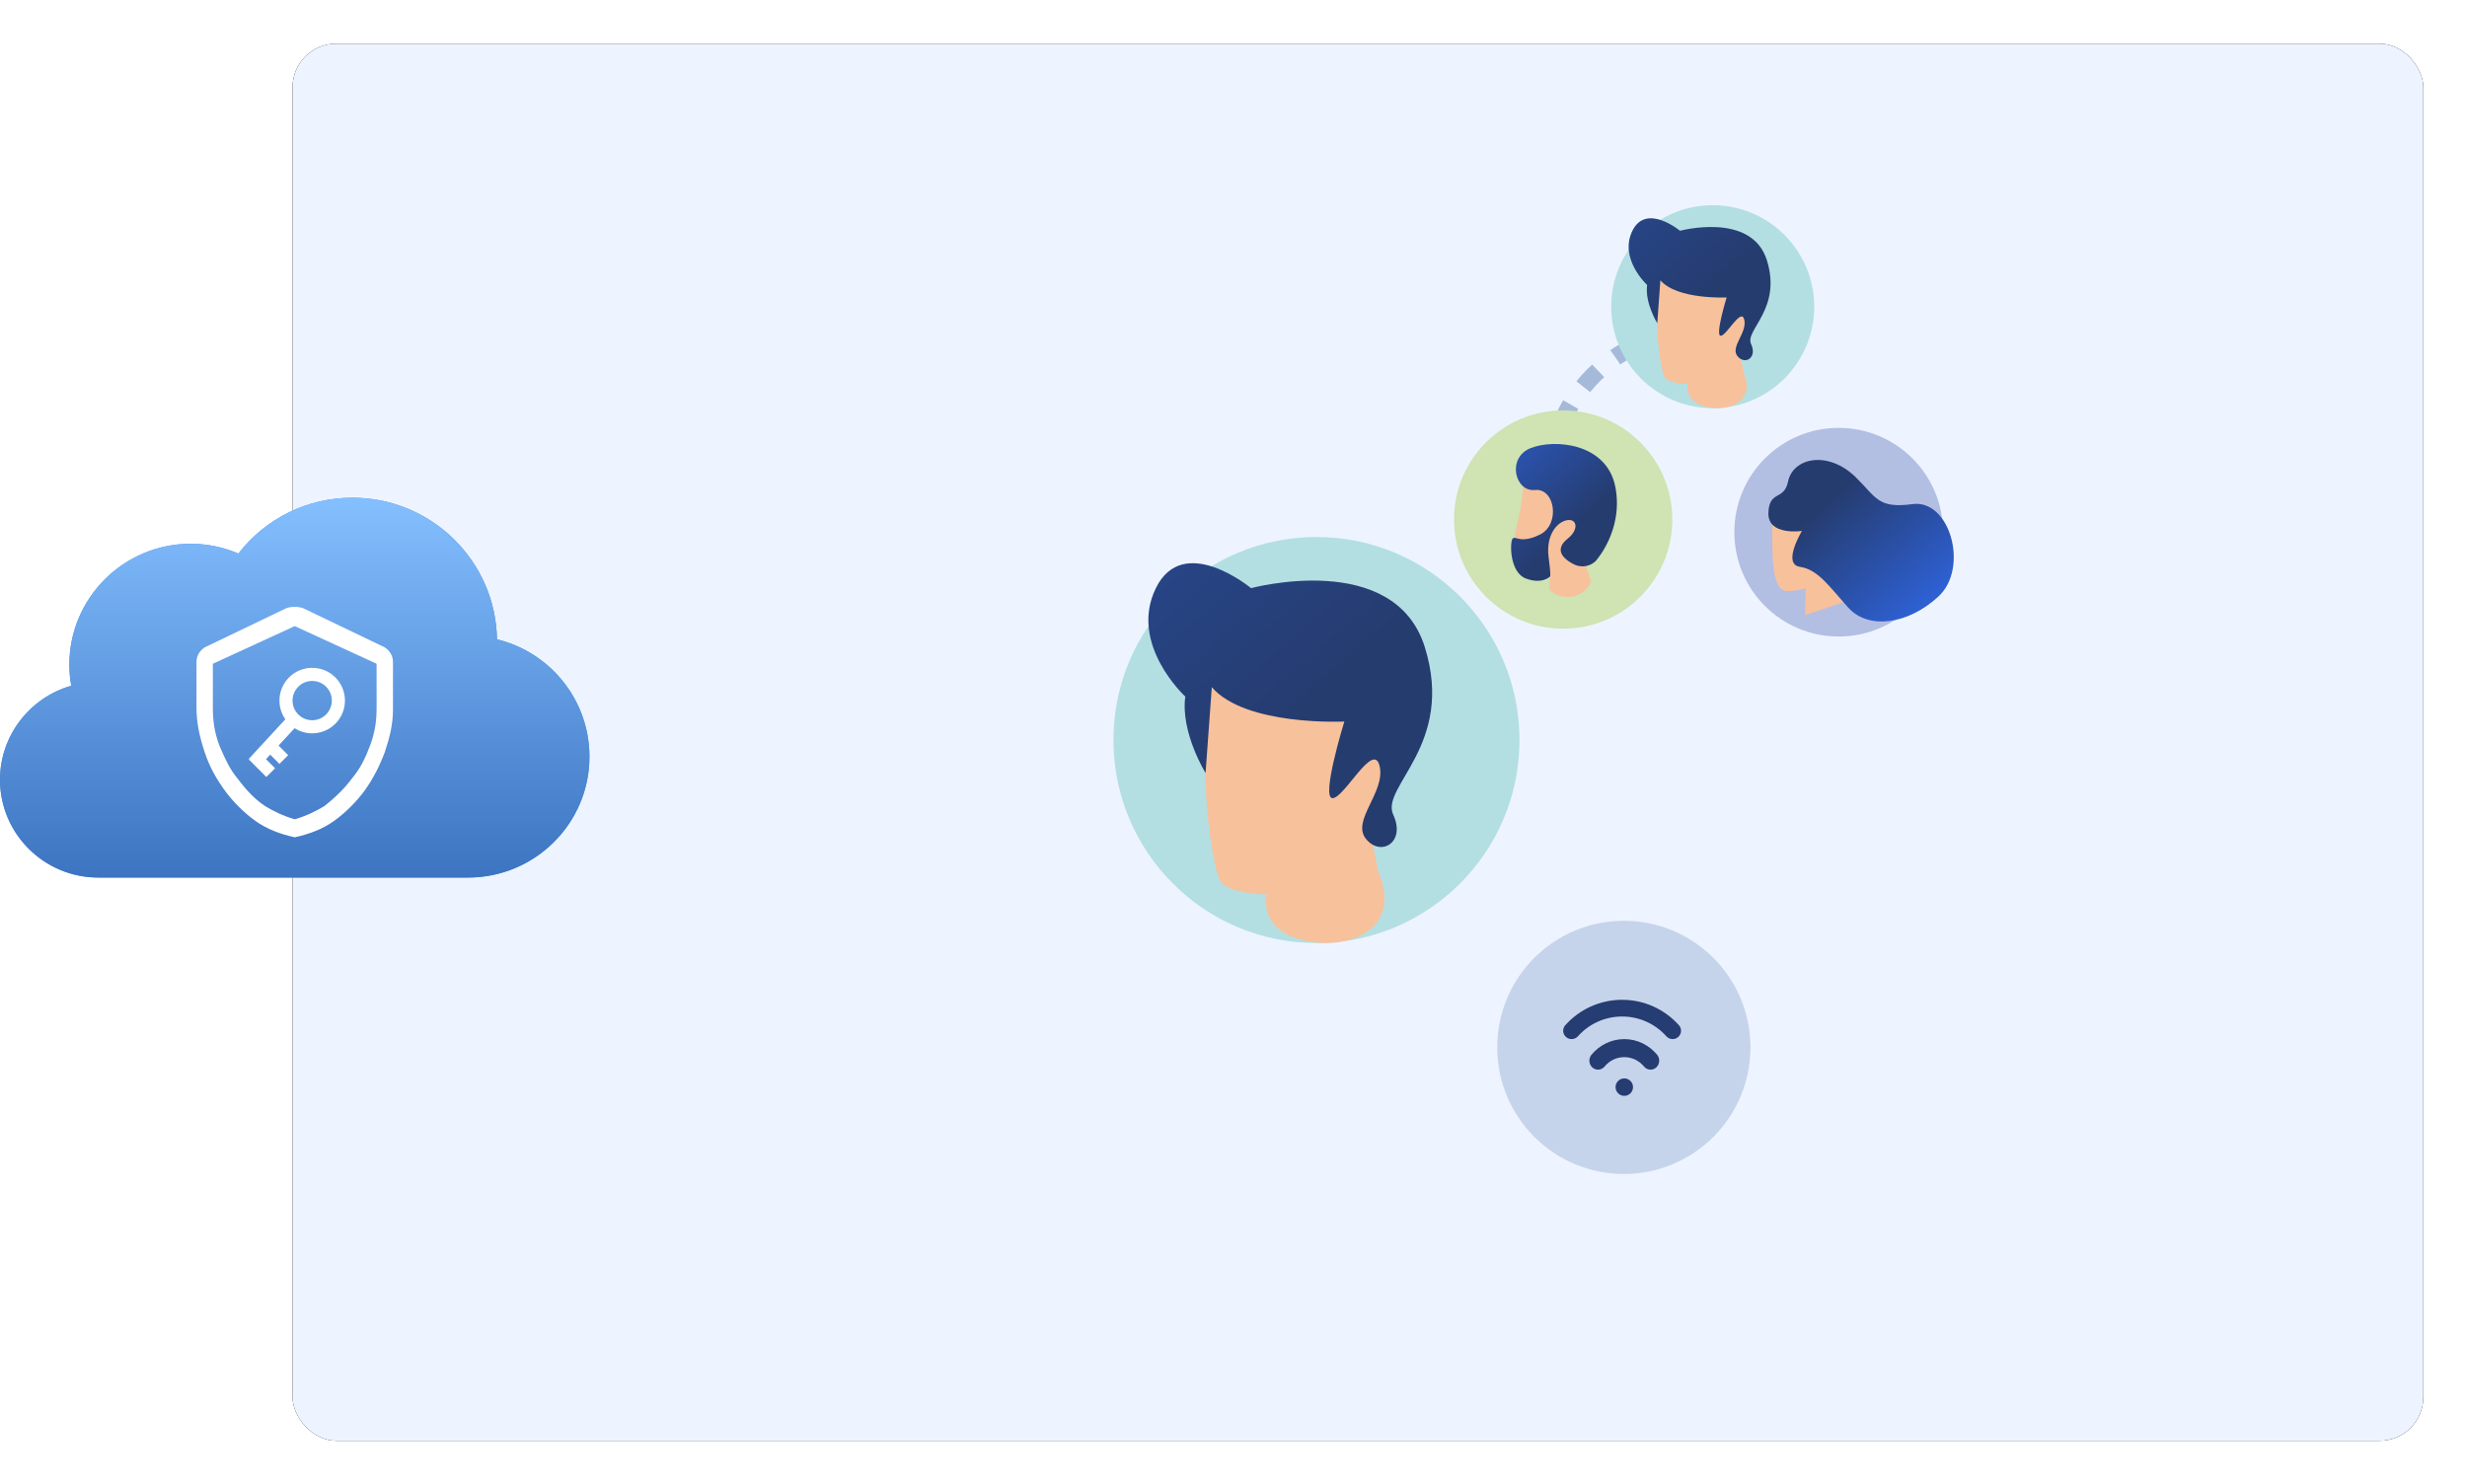 <?xml version="1.0" encoding="UTF-8"?>
<svg width="452px" height="272px" viewBox="0 0 452 272" version="1.1" xmlns="http://www.w3.org/2000/svg" xmlns:xlink="http://www.w3.org/1999/xlink">
    <title>配图</title>
    <defs>
        <rect id="path-1" x="53.6" y="0" width="390.4" height="256" rx="8"></rect>
        <filter x="-3.1%" y="-4.7%" width="106.1%" height="109.4%" filterUnits="objectBoundingBox" id="filter-2">
            <feOffset dx="0" dy="0" in="SourceAlpha" result="shadowOffsetOuter1"></feOffset>
            <feGaussianBlur stdDeviation="4" in="shadowOffsetOuter1" result="shadowBlurOuter1"></feGaussianBlur>
            <feColorMatrix values="0 0 0 0 0.548   0 0 0 0 0.63   0 0 0 0 0.774  0 0 0 0.2 0" type="matrix" in="shadowBlurOuter1"></feColorMatrix>
        </filter>
        <linearGradient x1="50%" y1="0%" x2="50%" y2="100%" id="linearGradient-3">
            <stop stop-color="#84BFFF" offset="0%"></stop>
            <stop stop-color="#3C74C1" offset="100%"></stop>
        </linearGradient>
        <path d="M85.765,69.6 C98.026,69.6 108,59.666 108,47.455 C108,41.946 105.956,36.667 102.243,32.589 C99.237,29.286 95.34,26.986 91.056,25.943 C90.83,11.599 79.044,0 64.588,0 C56.295,0 48.673,3.777 43.677,10.233 C40.918,9.052 37.946,8.436 34.941,8.436 C22.68,8.436 12.706,18.371 12.706,30.582 C12.706,31.877 12.823,33.17 13.056,34.451 C5.495,36.604 0,43.562 0,51.673 C0,61.557 8.075,69.6 18,69.6 L33.882,69.6 L40.235,69.6 L50.824,69.6 L57.176,69.6 L67.765,69.6 L74.118,69.6 L85.765,69.6 Z" id="path-4"></path>
        <circle id="path-5" cx="240.8" cy="130.4" r="76.8"></circle>
        <mask id="mask-6" maskContentUnits="userSpaceOnUse" maskUnits="objectBoundingBox" x="-1.6" y="-1.6" width="156.8" height="156.8">
            <rect x="162.4" y="52" width="156.8" height="156.8" fill="white"></rect>
            <use xlink:href="#path-5" fill="black"></use>
        </mask>
        <linearGradient x1="59.073%" y1="49.926%" x2="-157.467%" y2="-199.516%" id="linearGradient-7">
            <stop stop-color="#253C6F" offset="0%"></stop>
            <stop stop-color="#3068E8" offset="100%"></stop>
        </linearGradient>
        <circle id="path-8" cx="44.8" cy="50.4" r="27.2"></circle>
        <mask id="mask-9" maskContentUnits="userSpaceOnUse" maskUnits="objectBoundingBox" x="-1.6" y="-1.6" width="57.6" height="57.6">
            <rect x="16" y="21.6" width="57.6" height="57.6" fill="white"></rect>
            <use xlink:href="#path-8" fill="black"></use>
        </mask>
        <linearGradient x1="54.785%" y1="62.928%" x2="-24.927%" y2="-47.52%" id="linearGradient-10">
            <stop stop-color="#253C6F" offset="0%"></stop>
            <stop stop-color="#3068E8" offset="100%"></stop>
        </linearGradient>
        <linearGradient x1="67.651%" y1="26.041%" x2="4.163%" y2="90.684%" id="linearGradient-11">
            <stop stop-color="#253C6F" offset="0%"></stop>
            <stop stop-color="#3068E8" offset="100%"></stop>
        </linearGradient>
    </defs>
    <g id="页面-1" stroke="none" stroke-width="1" fill="none" fill-rule="evenodd">
        <g id="数犀科技-零信任安全" transform="translate(-676, -2423)">
            <g id="内容4" transform="translate(1, 2280)">
                <g id="配图" transform="translate(675, 151)">
                    <g id="矩形">
                        <use fill="black" fill-opacity="1" filter="url(#filter-2)" xlink:href="#path-1"></use>
                        <use fill="#EDF4FF" fill-rule="evenodd" xlink:href="#path-1"></use>
                    </g>
                    <g id="编组-2" transform="translate(0, 83.2)" fill-rule="nonzero">
                        <g id="形状">
                            <use fill="#4A90E2" xlink:href="#path-4"></use>
                            <use fill="url(#linearGradient-3)" xlink:href="#path-4"></use>
                        </g>
                        <path d="M55.5,20.225 L70.5,27.425 C71.4,28.025 72,28.925 72,30.125 L72,38.825 C72,41.525 71.4,43.925 70.5,46.625 C69.6,49.025 68.4,51.425 66.9,53.525 C65.4,55.625 63.3,57.725 61.2,59.225 C59.1,60.725 56.7,61.625 54,62.225 C51.3,61.625 48.9,60.725 46.8,59.225 C44.7,57.725 42.6,55.625 41.1,53.525 C39.6,51.425 38.4,49.325 37.5,46.625 C36.6,43.925 36,41.225 36,38.525 L36,30.125 C36,28.925 36.6,28.025 37.5,27.425 L52.5,20.225 C53.4,19.925 54.6,19.925 55.5,20.225 Z M54,23.525 L39,30.425 L39,38.525 C39,40.925 39.3,43.025 40.2,45.425 L40.587,46.324 C41.369,48.119 42.214,49.882 43.5,51.425 C45.3,53.825 46.8,55.325 48.6,56.525 C50.1,57.425 51.9,58.325 54,58.925 C56.1,58.325 57.9,57.425 59.4,56.525 C60.9,55.325 62.7,53.825 64.5,51.425 C66,49.625 66.9,47.825 67.8,45.425 C68.7,43.025 69,40.925 69,38.525 L69,30.425 L54,23.525 Z M57.2,31.172 C60.514,31.172 63.2,33.858 63.2,37.172 C63.2,40.486 60.514,43.172 57.2,43.172 C56.013,43.172 54.907,42.827 53.975,42.233 L51.04,45.412 L52.8,47.172 L51.2,48.772 L49.504,47.076 L48.736,47.908 L50.4,49.572 L48.8,51.172 L45.6,47.972 L45.664,47.908 L45.6,47.839 L52.278,40.604 C51.599,39.632 51.2,38.448 51.2,37.172 C51.2,33.858 53.886,31.172 57.2,31.172 Z M57.2,33.572 C55.212,33.572 53.6,35.184 53.6,37.172 C53.6,39.16 55.212,40.772 57.2,40.772 C59.188,40.772 60.8,39.16 60.8,37.172 C60.8,35.184 59.188,33.572 57.2,33.572 Z" id="形状" fill="#FFFFFF"></path>
                    </g>
                    <use id="椭圆形" stroke="#A5BAD9" mask="url(#mask-6)" stroke-width="3.2" stroke-dasharray="4,4" xlink:href="#path-5"></use>
                    <g id="编组-7" transform="translate(274.318, 160.718)">
                        <circle id="椭圆形备份" fill="#C6D4EB" cx="23.2" cy="23.2" r="23.2"></circle>
                        <path d="M23.282,28.882 C24.166,28.882 24.882,29.599 24.882,30.482 C24.882,31.366 24.166,32.082 23.282,32.082 C22.399,32.082 21.682,31.366 21.682,30.482 C21.682,29.599 22.399,28.882 23.282,28.882 Z M23.282,21.682 C25.693,21.682 27.852,22.801 29.308,24.565 L29.308,24.565 C29.541,24.853 29.682,25.225 29.682,25.631 C29.682,26.543 28.972,27.282 28.095,27.282 C27.617,27.282 27.189,27.063 26.898,26.715 L26.898,26.715 L26.739,26.533 C25.872,25.58 24.644,24.986 23.282,24.986 C21.836,24.986 20.54,25.656 19.667,26.715 L19.667,26.715 L19.565,26.826 C19.28,27.109 18.895,27.282 18.47,27.282 C17.593,27.282 16.882,26.543 16.882,25.631 C16.882,25.225 17.023,24.853 17.257,24.566 L17.257,24.566 C18.712,22.801 20.872,21.682 23.282,21.682 Z M22.882,14.482 C26.979,14.482 30.66,16.243 33.202,19.042 C33.498,19.321 33.682,19.715 33.682,20.151 C33.682,20.997 32.992,21.682 32.139,21.682 C31.696,21.682 31.297,21.496 31.015,21.199 L31.015,21.199 C29.031,18.961 26.123,17.544 22.882,17.544 C19.641,17.544 16.734,18.961 14.755,21.204 L14.755,21.204 C14.468,21.496 14.069,21.682 13.625,21.682 C12.773,21.682 12.082,20.997 12.082,20.151 C12.082,19.715 12.267,19.321 12.563,19.042 C15.104,16.243 18.786,14.482 22.882,14.482 Z" id="形状结合" fill="#253D72" fill-rule="nonzero"></path>
                    </g>
                    <g id="人" transform="translate(204, 90.4)">
                        <circle id="椭圆形" fill="#B3DFE3" cx="37.2" cy="37.2" r="37.2"></circle>
                        <g id="编组-4" transform="translate(6.4, 4.8)">
                            <path d="M21.651,60.688 C21.651,60.688 20.202,66.389 26.969,68.686 C35.519,71.579 46.854,67.611 42.174,56.693 L40.698,49.393 C40.698,49.393 45.312,41.986 44.753,29.549 C44.195,17.112 20.993,5.332 14.212,16.428 C7.431,27.525 11.373,56.109 13.321,58.419 C15.269,60.728 21.651,60.688 21.651,60.688 Z" id="Path" fill="#F7C19C"></path>
                            <path d="M35.907,29.014 C35.907,29.014 17.83,29.899 11.625,22.719 L10.482,38.442 C10.482,38.442 5.871,30.993 6.768,24.435 C6.768,24.435 -3.662,14.857 1.374,4.571 C6.409,-5.714 18.82,4.571 18.82,4.571 C18.82,4.571 45.075,-2.524 50.655,15.388 C56.236,33.299 42.49,40.938 44.862,46.068 C47.234,51.197 42.557,53.87 39.86,50.503 C37.162,47.135 43.46,41.986 42.377,37.204 C41.295,32.421 35.907,43.054 33.741,43.054 C31.575,43.054 35.907,29.014 35.907,29.014 Z" id="Path" fill="url(#linearGradient-7)"></path>
                        </g>
                    </g>
                    <g id="编组-6" transform="translate(266.4, 29.6)">
                        <use id="椭圆形备份-2" stroke="#A5BAD9" mask="url(#mask-9)" stroke-width="3.2" fill="#EDF4FF" stroke-dasharray="4,4" xlink:href="#path-8"></use>
                        <g id="人备份" transform="translate(28.8, 0)">
                            <circle id="椭圆形" fill="#B3DFE3" cx="18.6" cy="18.6" r="18.6"></circle>
                            <g id="编组-4" transform="translate(3.2, 2.4)">
                                <path d="M10.825,30.344 C10.825,30.344 10.101,33.195 13.485,34.343 C17.759,35.79 23.427,33.805 21.087,28.347 L20.349,24.696 C20.349,24.696 22.656,20.993 22.377,14.775 C22.097,8.556 10.496,2.666 7.106,8.214 C3.715,13.762 5.686,28.055 6.66,29.209 C7.634,30.364 10.825,30.344 10.825,30.344 Z" id="Path" fill="#F7C19C"></path>
                                <path d="M17.953,14.507 C17.953,14.507 8.915,14.949 5.812,11.359 L5.241,19.221 C5.241,19.221 2.936,15.496 3.384,12.218 C3.384,12.218 -1.831,7.428 0.687,2.286 C3.205,-2.857 9.41,2.286 9.41,2.286 C9.41,2.286 22.537,-1.262 25.328,7.694 C28.118,16.65 21.245,20.469 22.431,23.034 C23.617,25.599 21.278,26.935 19.93,25.251 C18.581,23.568 21.73,20.993 21.189,18.602 C20.647,16.211 17.953,21.527 16.87,21.527 C15.788,21.527 17.953,14.507 17.953,14.507 Z" id="Path" fill="url(#linearGradient-7)"></path>
                            </g>
                        </g>
                        <g id="人2" transform="translate(0, 37.6)">
                            <circle id="椭圆形备份" fill="#CFE3B3" cx="20" cy="20" r="20"></circle>
                            <path d="M12.722,13.095 C12.572,15.702 12.191,18.29 11.584,20.83 C10.679,24.399 9.971,30.553 17.596,30.405 L17.448,32.707 C17.448,32.707 18.519,34.405 21.338,34.165 C23.013,33.994 24.461,32.923 25.116,31.372 L23.978,27.876 C23.978,27.876 30.341,23.612 28.125,15.802 C25.91,7.993 15.731,8.725 12.722,13.095 Z" id="Path" fill="#F7C19C"></path>
                            <path d="M25.898,27.667 C24.759,28.701 23.08,28.873 21.756,28.092 C19.344,26.799 18.716,25.175 20.845,23.482 C22.974,21.79 22.531,19.704 20.599,20.141 C18.667,20.578 16.833,23.107 17.331,26.861 C17.83,30.615 17.596,30.43 17.596,30.43 C17.596,30.43 16.218,31.925 13.202,30.818 C10.187,29.71 10.224,24.307 10.704,23.55 C11.184,22.793 12.051,24.602 15.781,22.732 C19.51,20.861 18.513,14.196 14.839,14.59 C11.165,14.984 9.621,8.682 14.021,6.922 C18.421,5.162 28.002,5.993 29.559,14.018 C31.116,22.042 25.898,27.667 25.898,27.667 Z" id="Path" fill="url(#linearGradient-10)"></path>
                        </g>
                        <g id="人3" transform="translate(51.2, 40.8)">
                            <circle id="椭圆形备份" fill="#B3BEE3" cx="19.282" cy="19.118" r="19.118"></circle>
                            <path d="M7.107,31.464 L7.954,26.323 C7.954,26.323 6.748,13.382 10.26,12.105 C13.772,10.829 21.483,11.917 21.548,18.217 C21.613,24.605 21.46,30.035 18.707,29.917 C15.954,29.799 15.454,29.329 15.454,29.329 L15.53,34.311 L7.107,31.464 Z" id="Path" fill="#F7C19C" transform="translate(14.333, 22.973) scale(-1, 1) translate(-14.333, -22.973) "></path>
                            <path d="M34.219,18.888 C34.219,18.888 40.501,19.829 40.366,15.594 C40.23,11.358 37.495,13.417 36.76,9.823 C35.877,5.511 29.53,4.041 24.407,8.999 C20.601,12.711 20.353,14.841 13.95,13.972 C7.1,13.043 3.535,25.704 9.242,30.934 C14.949,36.164 22.133,36.935 25.715,32.956 C29.297,28.976 31.272,25.958 34.589,25.464 C37.907,24.97 34.219,18.888 34.219,18.888 Z" id="Path" fill="url(#linearGradient-11)" transform="translate(23.384, 20.68) scale(-1, 1) translate(-23.384, -20.68) "></path>
                        </g>
                    </g>
                </g>
            </g>
        </g>
    </g>
</svg>